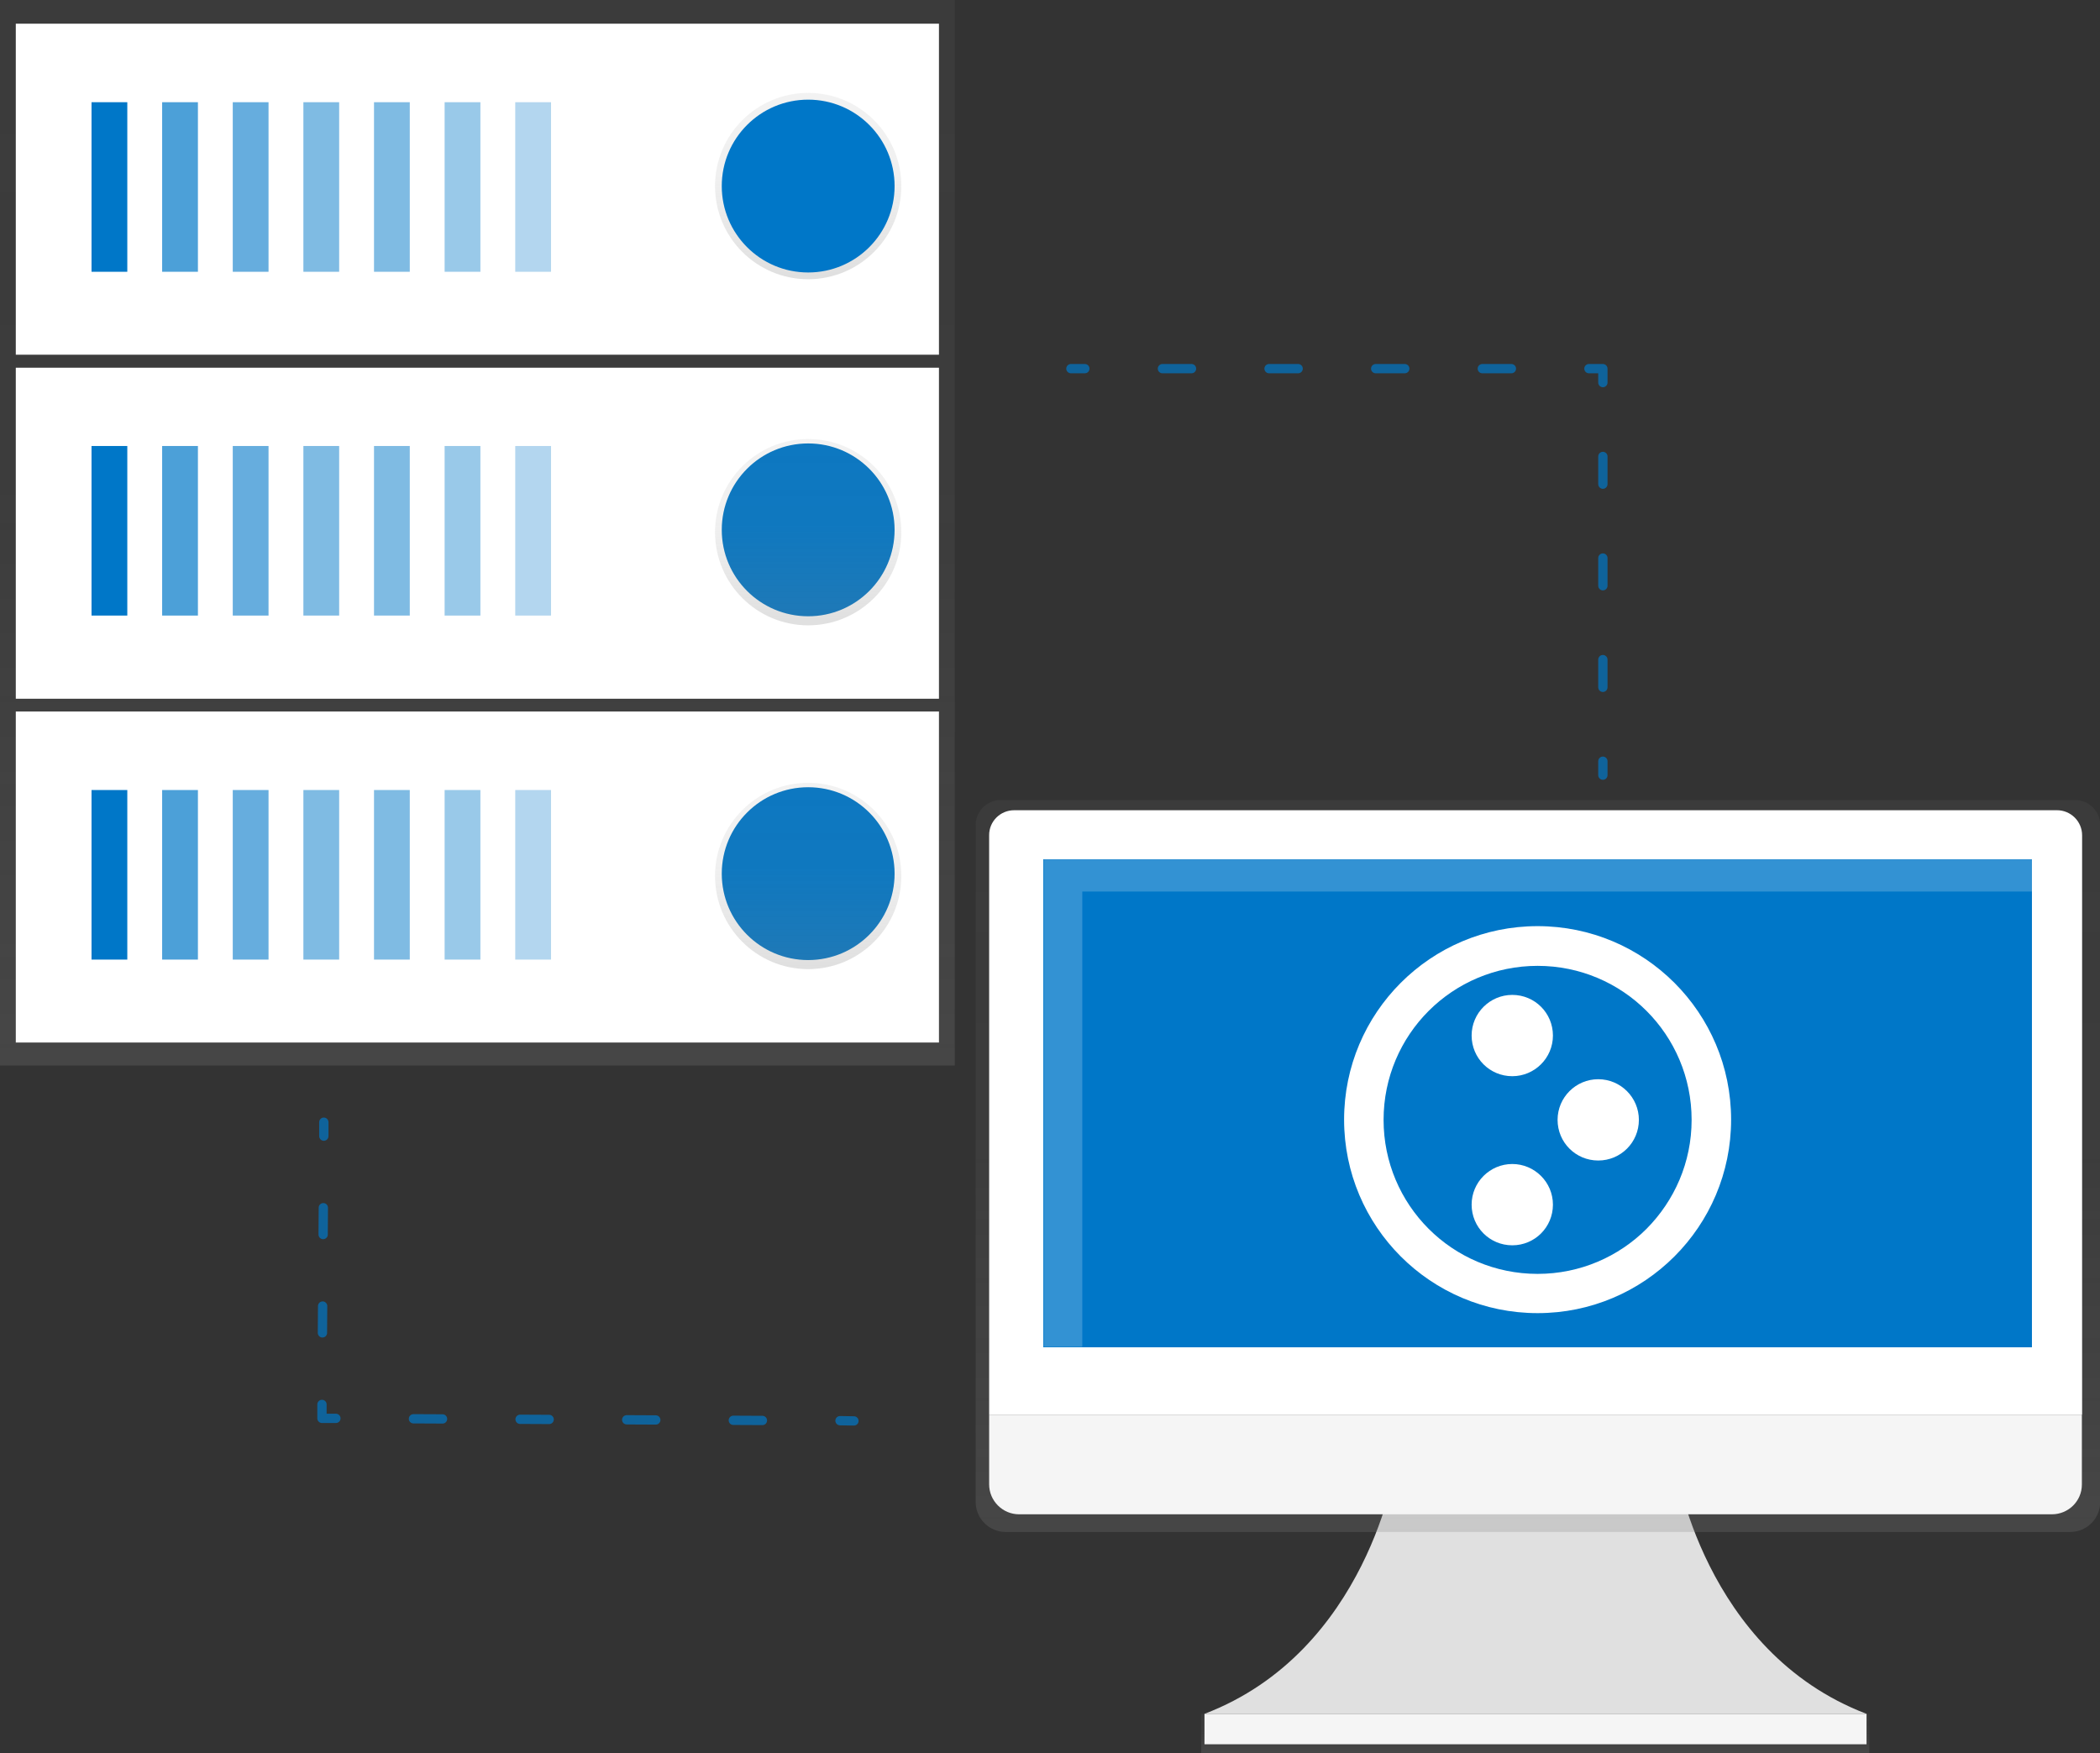 <?xml version="1.0" encoding="utf-8"?>
<!-- Generator: Adobe Illustrator 23.0.4, SVG Export Plug-In . SVG Version: 6.00 Build 0)  -->
<svg version="1.1" id="d208afe9-d246-44b1-9723-4e792280c828"
	 xmlns="http://www.w3.org/2000/svg" xmlns:xlink="http://www.w3.org/1999/xlink" x="0px" y="0px" viewBox="0 0 904 754.8"
	 style="enable-background:new 0 0 904 754.8;" xml:space="preserve">
<rect x="0" y="0" width="904" height="754.8" fill="#333333" stroke="none"/>
<style type="text/css">
	.st0{fill:url(#SVGID_1_);}
	.st1{fill:#FFFFFF;}
	.st2{fill:#0077C8;}
	.st3{opacity:0.7;}
	.st4{opacity:0.6;}
	.st5{opacity:0.5;}
	.st6{opacity:0.4;}
	.st7{opacity:0.3;}
	.st8{fill:url(#SVGID_2_);}
	.st9{fill:url(#SVGID_3_);}
	.st10{fill:url(#SVGID_4_);}
	.st11{fill:none;stroke:#0077C8;stroke-width:4;stroke-linecap:round;stroke-linejoin:round;}
	.st12{fill:none;stroke:#0077C8;stroke-width:4;stroke-linecap:round;stroke-linejoin:round;stroke-dasharray:12.52,33.38;}
	.st13{fill:none;stroke:#0077C8;stroke-width:4;stroke-linecap:round;stroke-linejoin:round;stroke-dasharray:11.93,31.8;}
	.st14{fill:none;stroke:#0077C8;stroke-width:4;stroke-linecap:round;stroke-linejoin:round;stroke-dasharray:11.55,30.79;}
	.st15{fill:#E0E0E0;}
	.st16{fill:url(#SVGID_5_);}
	.st17{fill:#F5F5F5;}
	.st18{fill:url(#SVGID_6_);}
	.st19{opacity:0.2;fill:#FFFFFF;enable-background:new    ;}
	.st20{clip-path:url(#SVGID_8_);fill:#FFFFFF;}
</style>
<title>server</title>
<linearGradient id="SVGID_1_" gradientUnits="userSpaceOnUse" x1="205.5" y1="295.17" x2="205.5" y2="753.89" gradientTransform="matrix(1 0 0 -1 0 753.89)">
	<stop  offset="0" style="stop-color:#808080;stop-opacity:0.25"/>
	<stop  offset="0.54" style="stop-color:#808080;stop-opacity:0.12"/>
	<stop  offset="1" style="stop-color:#808080;stop-opacity:0.1"/>
</linearGradient>
<rect y="0" class="st0" width="411" height="458.7"/>
<rect x="6.8" y="306.3" class="st1" width="397.4" height="142.5"/>
<rect x="39.4" y="340.1" class="st2" width="15.4" height="73"/>
<g class="st3">
	<rect x="69.8" y="340.1" class="st2" width="15.4" height="73"/>
</g>
<g class="st4">
	<rect x="100.2" y="340.1" class="st2" width="15.4" height="73"/>
</g>
<g class="st5">
	<rect x="130.6" y="340.1" class="st2" width="15.4" height="73"/>
</g>
<g class="st5">
	<rect x="161" y="340.1" class="st2" width="15.4" height="73"/>
</g>
<g class="st6">
	<rect x="191.4" y="340.1" class="st2" width="15.4" height="73"/>
</g>
<g class="st7">
	<rect x="221.8" y="340.1" class="st2" width="15.4" height="73"/>
</g>
<circle class="st2" cx="347.9" cy="376.1" r="37.2"/>
<rect x="6.8" y="158.3" class="st1" width="397.4" height="142.5"/>
<rect x="39.4" y="192" class="st2" width="15.4" height="73"/>
<g class="st3">
	<rect x="69.8" y="192" class="st2" width="15.4" height="73"/>
</g>
<g class="st4">
	<rect x="100.2" y="192" class="st2" width="15.4" height="73"/>
</g>
<g class="st5">
	<rect x="130.6" y="192" class="st2" width="15.4" height="73"/>
</g>
<g class="st5">
	<rect x="161" y="192" class="st2" width="15.4" height="73"/>
</g>
<g class="st6">
	<rect x="191.4" y="192" class="st2" width="15.4" height="73"/>
</g>
<g class="st7">
	<rect x="221.8" y="192" class="st2" width="15.4" height="73"/>
</g>
<circle class="st2" cx="347.9" cy="228.1" r="37.2"/>
<rect x="6.8" y="10.2" class="st1" width="397.4" height="142.5"/>
<rect x="39.4" y="44" class="st2" width="15.4" height="73"/>
<g class="st3">
	<rect x="69.8" y="44" class="st2" width="15.4" height="73"/>
</g>
<g class="st4">
	<rect x="100.2" y="44" class="st2" width="15.4" height="73"/>
</g>
<g class="st5">
	<rect x="130.6" y="44" class="st2" width="15.4" height="73"/>
</g>
<g class="st5">
	<rect x="161" y="44" class="st2" width="15.4" height="73"/>
</g>
<g class="st6">
	<rect x="191.4" y="44" class="st2" width="15.4" height="73"/>
</g>
<g class="st7">
	<rect x="221.8" y="44" class="st2" width="15.4" height="73"/>
</g>
<linearGradient id="SVGID_2_" gradientUnits="userSpaceOnUse" x1="347.94" y1="633.75" x2="347.94" y2="713.87" gradientTransform="matrix(1 0 0 -1 0 753.89)">
	<stop  offset="0" style="stop-color:#808080;stop-opacity:0.25"/>
	<stop  offset="0.54" style="stop-color:#808080;stop-opacity:0.12"/>
	<stop  offset="1" style="stop-color:#808080;stop-opacity:0.1"/>
</linearGradient>
<circle class="st8" cx="347.9" cy="80.1" r="40.1"/>
<linearGradient id="SVGID_3_" gradientUnits="userSpaceOnUse" x1="347.94" y1="484.75" x2="347.94" y2="564.87" gradientTransform="matrix(1 0 0 -1 0 753.89)">
	<stop  offset="0" style="stop-color:#808080;stop-opacity:0.25"/>
	<stop  offset="0.54" style="stop-color:#808080;stop-opacity:0.12"/>
	<stop  offset="1" style="stop-color:#808080;stop-opacity:0.1"/>
</linearGradient>
<circle class="st9" cx="347.9" cy="229.1" r="40.1"/>
<linearGradient id="SVGID_4_" gradientUnits="userSpaceOnUse" x1="347.94" y1="336.75" x2="347.94" y2="416.87" gradientTransform="matrix(1 0 0 -1 0 753.89)">
	<stop  offset="0" style="stop-color:#808080;stop-opacity:0.25"/>
	<stop  offset="0.54" style="stop-color:#808080;stop-opacity:0.12"/>
	<stop  offset="1" style="stop-color:#808080;stop-opacity:0.1"/>
</linearGradient>
<circle class="st10" cx="347.9" cy="377.1" r="40.1"/>
<circle class="st2" cx="347.9" cy="80.1" r="37.2"/>
<g class="st3">
	<line class="st11" x1="461" y1="158.7" x2="467" y2="158.7"/>
	<line class="st12" x1="500.4" y1="158.7" x2="667.3" y2="158.7"/>
	<polyline class="st11" points="684,158.7 690,158.7 690,164.7 	"/>
	<line class="st13" x1="690" y1="196.5" x2="690" y2="311.8"/>
	<line class="st11" x1="690" y1="327.7" x2="690" y2="333.7"/>
</g>
<g class="st3">
	<line class="st11" x1="367.6" y1="611.7" x2="361.6" y2="611.6"/>
	<line class="st12" x1="328.2" y1="611.5" x2="161.3" y2="610.7"/>
	<polyline class="st11" points="144.6,610.6 138.6,610.6 138.6,604.6 	"/>
	<line class="st14" x1="138.8" y1="573.8" x2="139.3" y2="504.5"/>
	<line class="st11" x1="139.4" y1="489.1" x2="139.4" y2="483.1"/>
</g>
<path class="st15" d="M721.2,630.5c0,0,11.9,80.5,82.3,107.3h-285c70.3-26.8,82.3-107.3,82.3-107.3H721.2z"/>
<linearGradient id="SVGID_5_" gradientUnits="userSpaceOnUse" x1="660.915" y1="-0.88" x2="660.915" y2="16.12" gradientTransform="matrix(1 0 0 -1 0 753.89)">
	<stop  offset="0" style="stop-color:#808080;stop-opacity:0.25"/>
	<stop  offset="0.54" style="stop-color:#808080;stop-opacity:0.12"/>
	<stop  offset="1" style="stop-color:#808080;stop-opacity:0.1"/>
</linearGradient>
<rect x="517.1" y="737.8" class="st16" width="287.6" height="17"/>
<rect x="518.5" y="737.8" class="st17" width="285" height="13.1"/>
<linearGradient id="SVGID_6_" gradientUnits="userSpaceOnUse" x1="810" y1="21.89" x2="810" y2="336.89" gradientTransform="matrix(1 0 0 -1 -148 681.27)">
	<stop  offset="0" style="stop-color:#808080;stop-opacity:0.25"/>
	<stop  offset="0.54" style="stop-color:#808080;stop-opacity:0.12"/>
	<stop  offset="1" style="stop-color:#808080;stop-opacity:0.1"/>
</linearGradient>
<path class="st18" d="M893.2,344.4H430.8c-5.9,0-10.8,4.8-10.8,10.8l0,0v291.4c0,7.1,5.8,12.9,12.9,12.9h458.3
	c7.1,0,12.9-5.8,12.9-12.9V355.1C904,349.2,899.2,344.4,893.2,344.4L893.2,344.4z"/>
<path class="st1" d="M436.6,348.8h448.9c5.9,0,10.8,4.8,10.8,10.8l0,0V609l0,0H425.8l0,0V359.5C425.8,353.6,430.6,348.8,436.6,348.8
	C436.6,348.8,436.6,348.8,436.6,348.8z"/>
<path class="st17" d="M883.3,651.9H438.7c-7.1,0-12.9-5.8-12.9-12.9V609h470.4v30.1C896.2,646.2,890.4,651.9,883.3,651.9z"/>
<rect x="449.1" y="369.9" class="st2" width="425.6" height="210.1"/>
<polygon class="st19" points="465.9,383.8 875,383.8 875,369.8 449.3,369.8 449.3,579.8 465.9,579.8 "/>
<g>
	<defs>
		<rect id="SVGID_7_" x="578.6" y="398.7" width="166.7" height="166.7"/>
	</defs>
	<clipPath id="SVGID_8_">
		<use xlink:href="#SVGID_7_"  style="overflow:visible;"/>
	</clipPath>
	<path class="st20" d="M651,428.3c-9.6,0-17.5,7.8-17.5,17.5c0,9.7,7.8,17.5,17.5,17.5c9.6,0,17.5-7.8,17.5-17.5
		C668.5,436.1,660.7,428.3,651,428.3"/>
	<path class="st20" d="M688,464.6c-9.6,0-17.5,7.8-17.5,17.5c0,9.7,7.8,17.5,17.5,17.5c9.7,0,17.5-7.8,17.5-17.5
		C705.5,472.5,697.7,464.6,688,464.6"/>
	<path class="st20" d="M651,501.1c-9.6,0-17.5,7.8-17.5,17.5c0,9.7,7.8,17.5,17.5,17.5c9.7,0,17.5-7.8,17.5-17.5
		C668.5,508.9,660.6,501.1,651,501.1"/>
	<path class="st20" d="M708.8,529c-12,12-28.6,19.4-46.9,19.4c-18.3,0-34.9-7.4-46.9-19.4c-12-12-19.4-28.6-19.4-46.9
		c0-18.3,7.4-34.9,19.4-46.9c12-12,28.6-19.4,46.9-19.4c18.3,0,34.9,7.4,46.9,19.4c12,12,19.4,28.6,19.4,46.9
		C728.2,500.4,720.8,516.9,708.8,529 M661.9,398.7c-46,0-83.3,37.3-83.3,83.3c0,46,37.3,83.3,83.3,83.3c46,0,83.3-37.3,83.3-83.3
		C745.2,436,707.9,398.7,661.9,398.7"/>
</g>
</svg>
